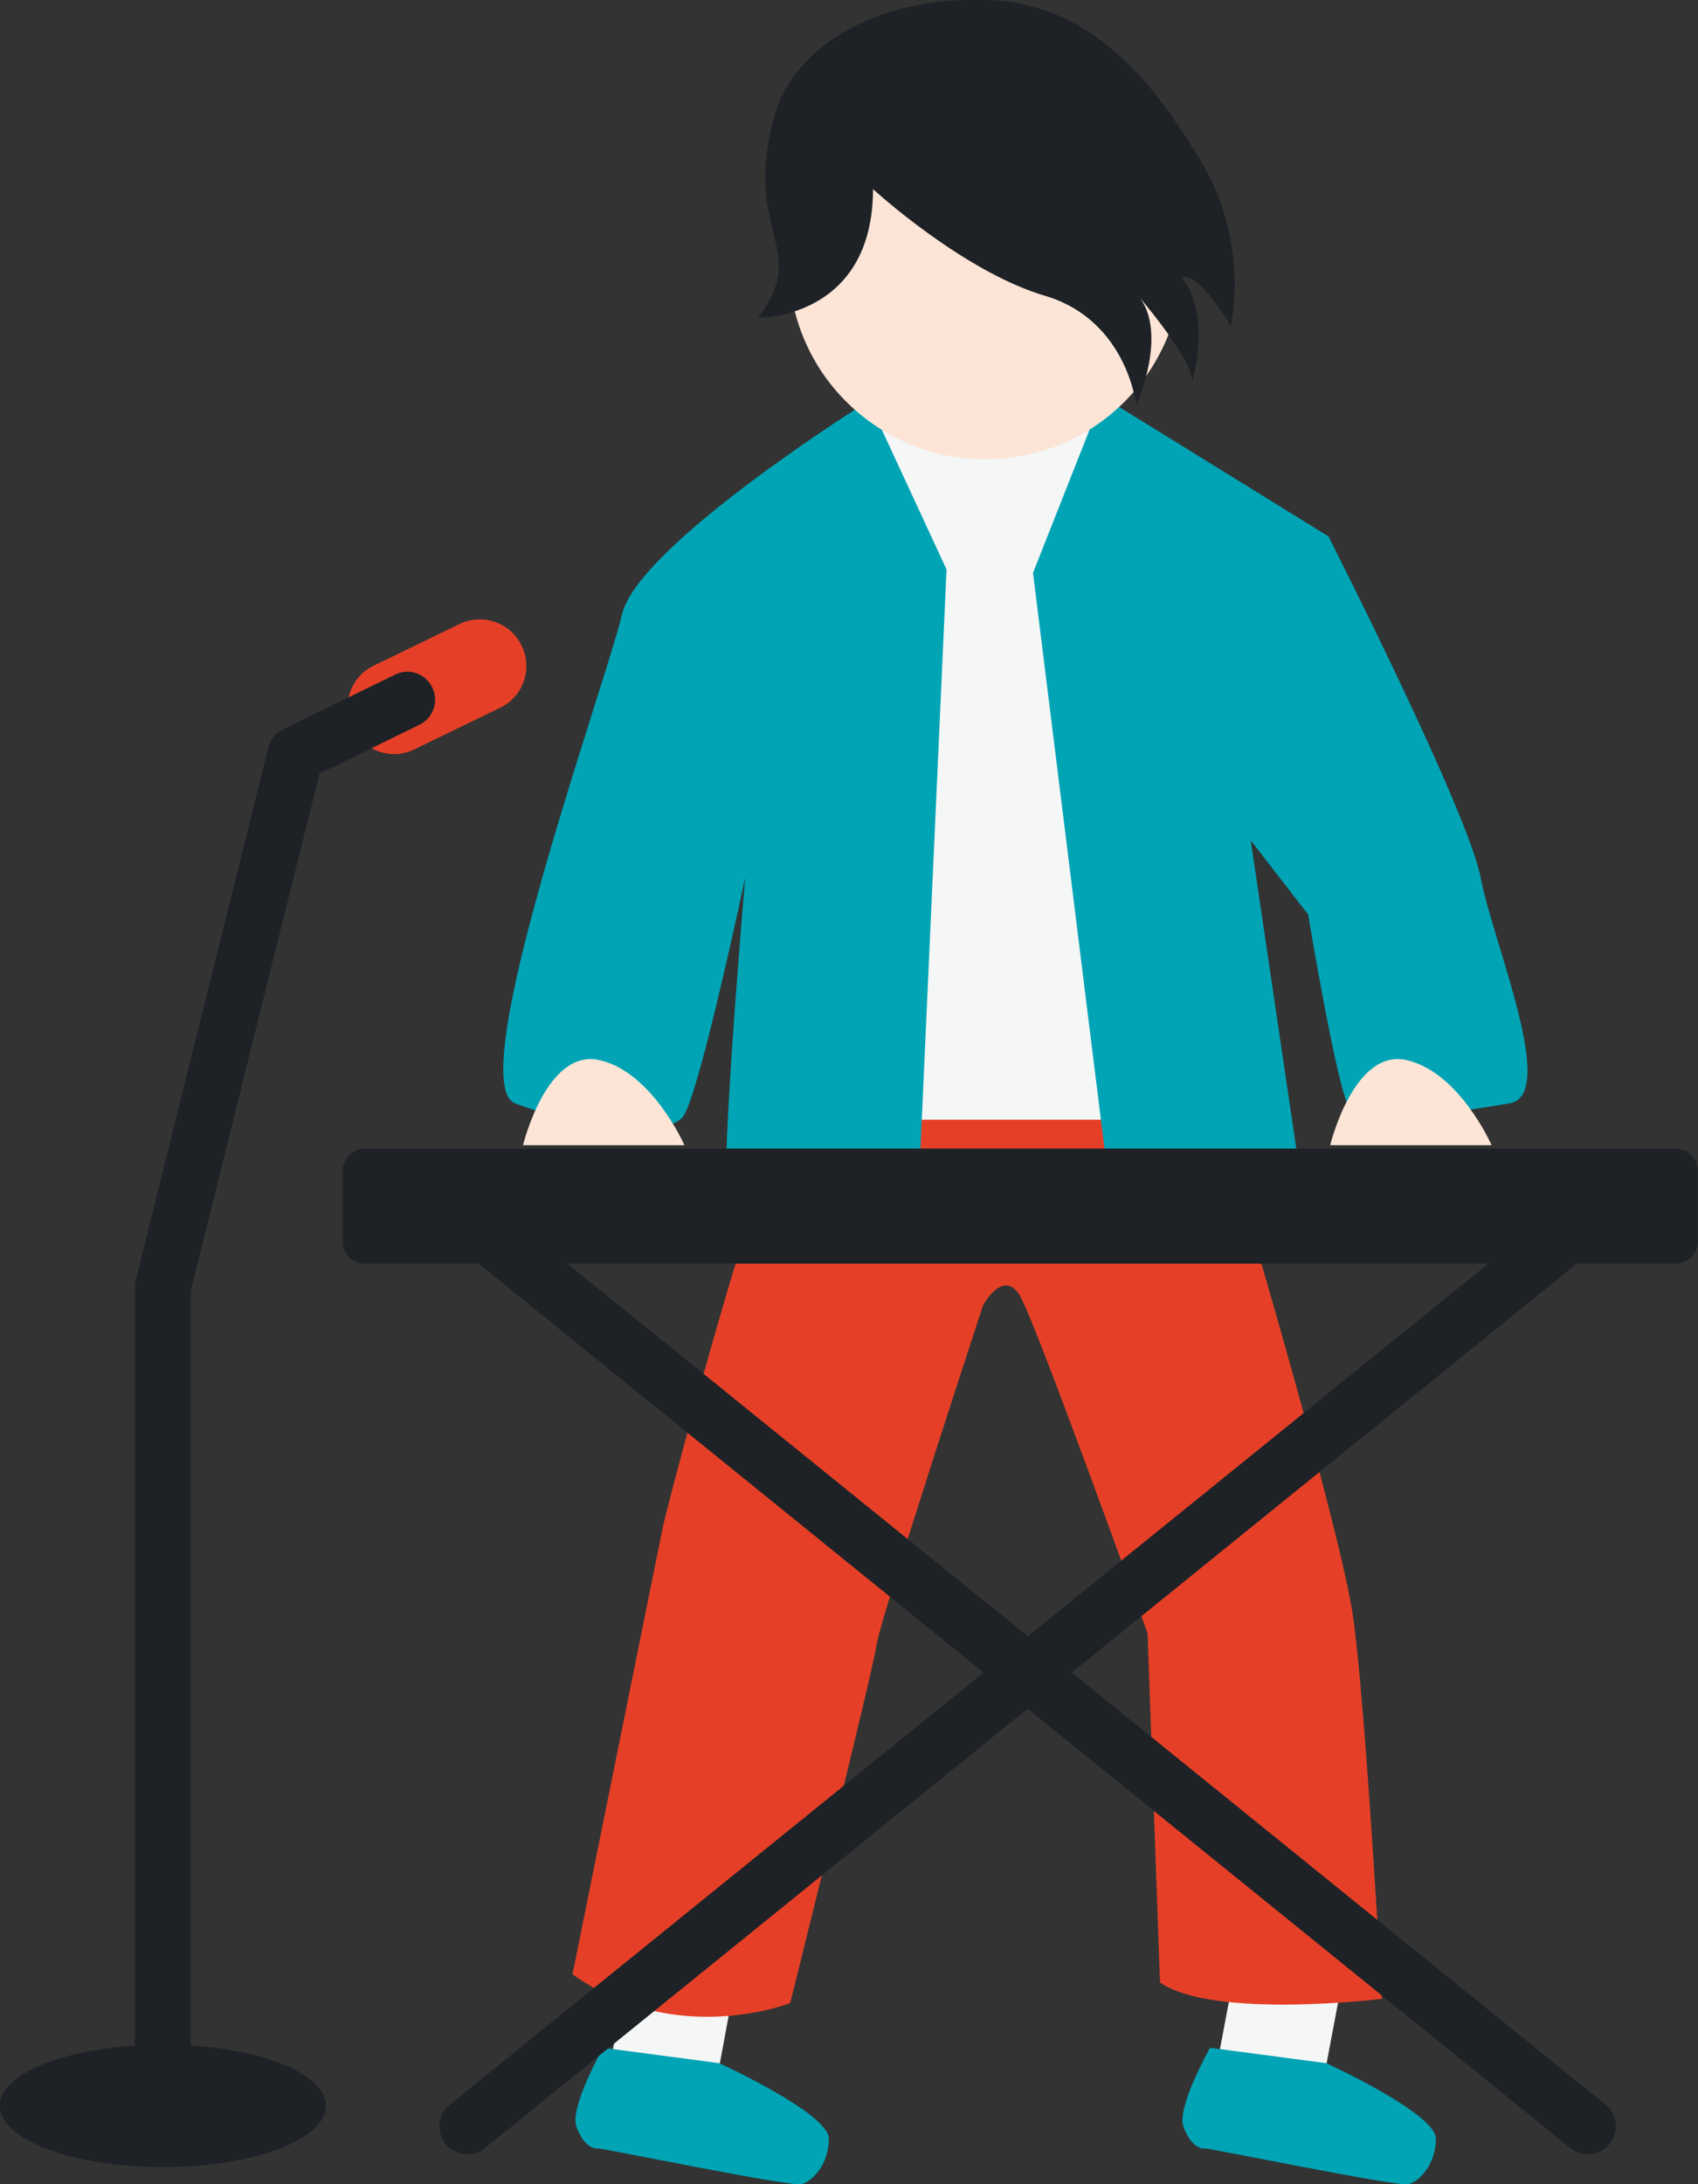 <?xml version="1.0" encoding="UTF-8"?><svg id="_レイヤー_2" xmlns="http://www.w3.org/2000/svg" viewBox="0 0 60.06 77.24"><rect x="0" y="0" width="60.06" height="77.24" fill="#333333" stroke="none"/><defs><style>.cls-1{fill:#fce5d7;}.cls-1,.cls-2,.cls-3,.cls-4,.cls-5{stroke-width:0px;}.cls-2{fill:#00a4b5;}.cls-3{fill:#f5f6f6;}.cls-4{fill:#1e2226;}.cls-5{fill:#e54027;}</style></defs><g id="_レイヤー_2-2"><rect class="cls-3" x="30.46" y="15.16" width="9.81" height="25.28"/><polygon class="cls-3" points="25.35 73.57 21.62 72.79 22.28 69.29 26 70.07 25.35 73.57"/><path class="cls-2" d="M25.41,72.95s3.92,1.79,3.91,2.69-.57,1.49-.96,1.6c-.39.11-7.07-1.28-7.22-1.26s-.5-.09-.75-.77c-.25-.68.94-2.79.94-2.79l4.08.54Z"/><polygon class="cls-3" points="46.81 73.57 43.09 72.79 43.75 69.29 47.47 70.07 46.81 73.57"/><path class="cls-2" d="M46.88,72.95s3.92,1.79,3.91,2.69-.57,1.49-.96,1.6c-.39.11-7.07-1.28-7.22-1.26-.15.02-.5-.09-.75-.77-.25-.68.94-2.79.94-2.79l4.08.54Z"/><path class="cls-5" d="M43.94,42.36s3.49,11.77,3.92,14.82c.44,3.05,1.02,13.51,1.02,13.51,0,0-5.96.73-7.85-.58l-.44-12.35s-3.92-10.9-4.5-11.91c-.58-1.02-1.31.29-1.31.29,0,0-3.63,11.04-3.78,12.06s-3.05,12.64-3.05,12.64c0,0-4.07,1.6-7.7-1.02,0,0,3.05-15.11,3.2-15.84.15-.73,3.63-13.95,4.5-14.38h14.24l1.74,2.76Z"/><path class="cls-2" d="M30.72,14.18s-8.14,5.08-8.72,7.55c-.58,2.47-5.67,16.56-3.78,17.29,1.89.73,5.38,1.31,5.96.44.58-.87,2.18-8.43,2.18-8.43,0,0-1.02,11.77-.58,11.77h6.68l1.02-22.66-2.76-5.96Z"/><path class="cls-2" d="M36.53,20.28l2.47-6.25,7.99,4.94s4.94,9.73,5.38,12.06c.44,2.32,2.76,7.7,1.02,7.99-1.74.29-5.23.87-5.67.15-.44-.73-1.45-6.83-1.45-6.83l-2.03-2.62,1.89,12.78h-6.83l-2.76-22.23Z"/><path class="cls-1" d="M28.01,10.54c.69,3.78,4.32,6.28,8.1,5.59,3.78-.69,6.28-4.32,5.59-8.1-.69-3.78-4.32-6.28-8.1-5.59-3.78.69-6.28,4.32-5.59,8.1Z"/><path class="cls-4" d="M30.87,6.68s3.18,2.92,6.09,3.78c2.91.86,3.23,3.87,3.23,3.87,0,0,1.24-2.72-.05-4.01,0,0,2.03,2.32,2.03,3.18,0,0,.71-2.29-.36-3.69,0,0,.52-.29,1.72,1.72,0,0,.79-3.09-1.32-6.27-.81-1.22-2.98-5.03-7.07-5.25s-7.06,1.63-7.75,4.09c-1.16,4.11,1.3,4.68-.58,7.14,0,0,4.07.06,4.07-4.57Z"/><path class="cls-1" d="M18.5,40.5s.83-3.43,2.7-3.01c1.87.42,3.01,3.01,3.01,3.01h-5.71Z"/><path class="cls-1" d="M47.05,40.5s.83-3.43,2.7-3.01c1.87.42,3.01,3.01,3.01,3.01h-5.71Z"/><path class="cls-5" d="M13.95,26.67c-.61,0-1.2-.34-1.49-.93-.4-.82-.06-1.81.76-2.2l3.03-1.47c.82-.4,1.81-.05,2.2.76.4.82.06,1.81-.76,2.2l-3.03,1.47c-.23.11-.48.17-.72.17Z"/><path class="cls-4" d="M15.29,24.31c-.24-.49-.83-.7-1.32-.45l-3.95,1.93c-.26.13-.46.37-.53.65l-4.69,18.84c-.02.08-.03.16-.03.24v26.82c-2.71.18-4.78,1.06-4.78,2.13,0,1.2,2.58,2.17,5.77,2.17s5.77-.97,5.77-2.17c0-1.07-2.06-1.96-4.78-2.13v-26.7l4.55-18.28,3.54-1.73c.49-.24.69-.83.45-1.32Z"/><path class="cls-4" d="M59.29,40.62H12.9c-.43,0-.78.35-.78.78v2.51c0,.43.35.78.78.78h4.03l17.86,14.46-18.88,15.28c-.42.34-.49.97-.15,1.39.2.24.48.37.77.37.22,0,.44-.07.62-.22l19.2-15.54,19.2,15.54c.18.15.4.22.62.22.29,0,.57-.13.77-.37.34-.42.28-1.05-.15-1.39l-18.88-15.28,17.86-14.46h3.5c.43,0,.78-.35.78-.78v-2.51c0-.43-.35-.78-.78-.78ZM36.36,57.87l-16.29-13.18h32.57l-16.29,13.18Z"/></g></svg>